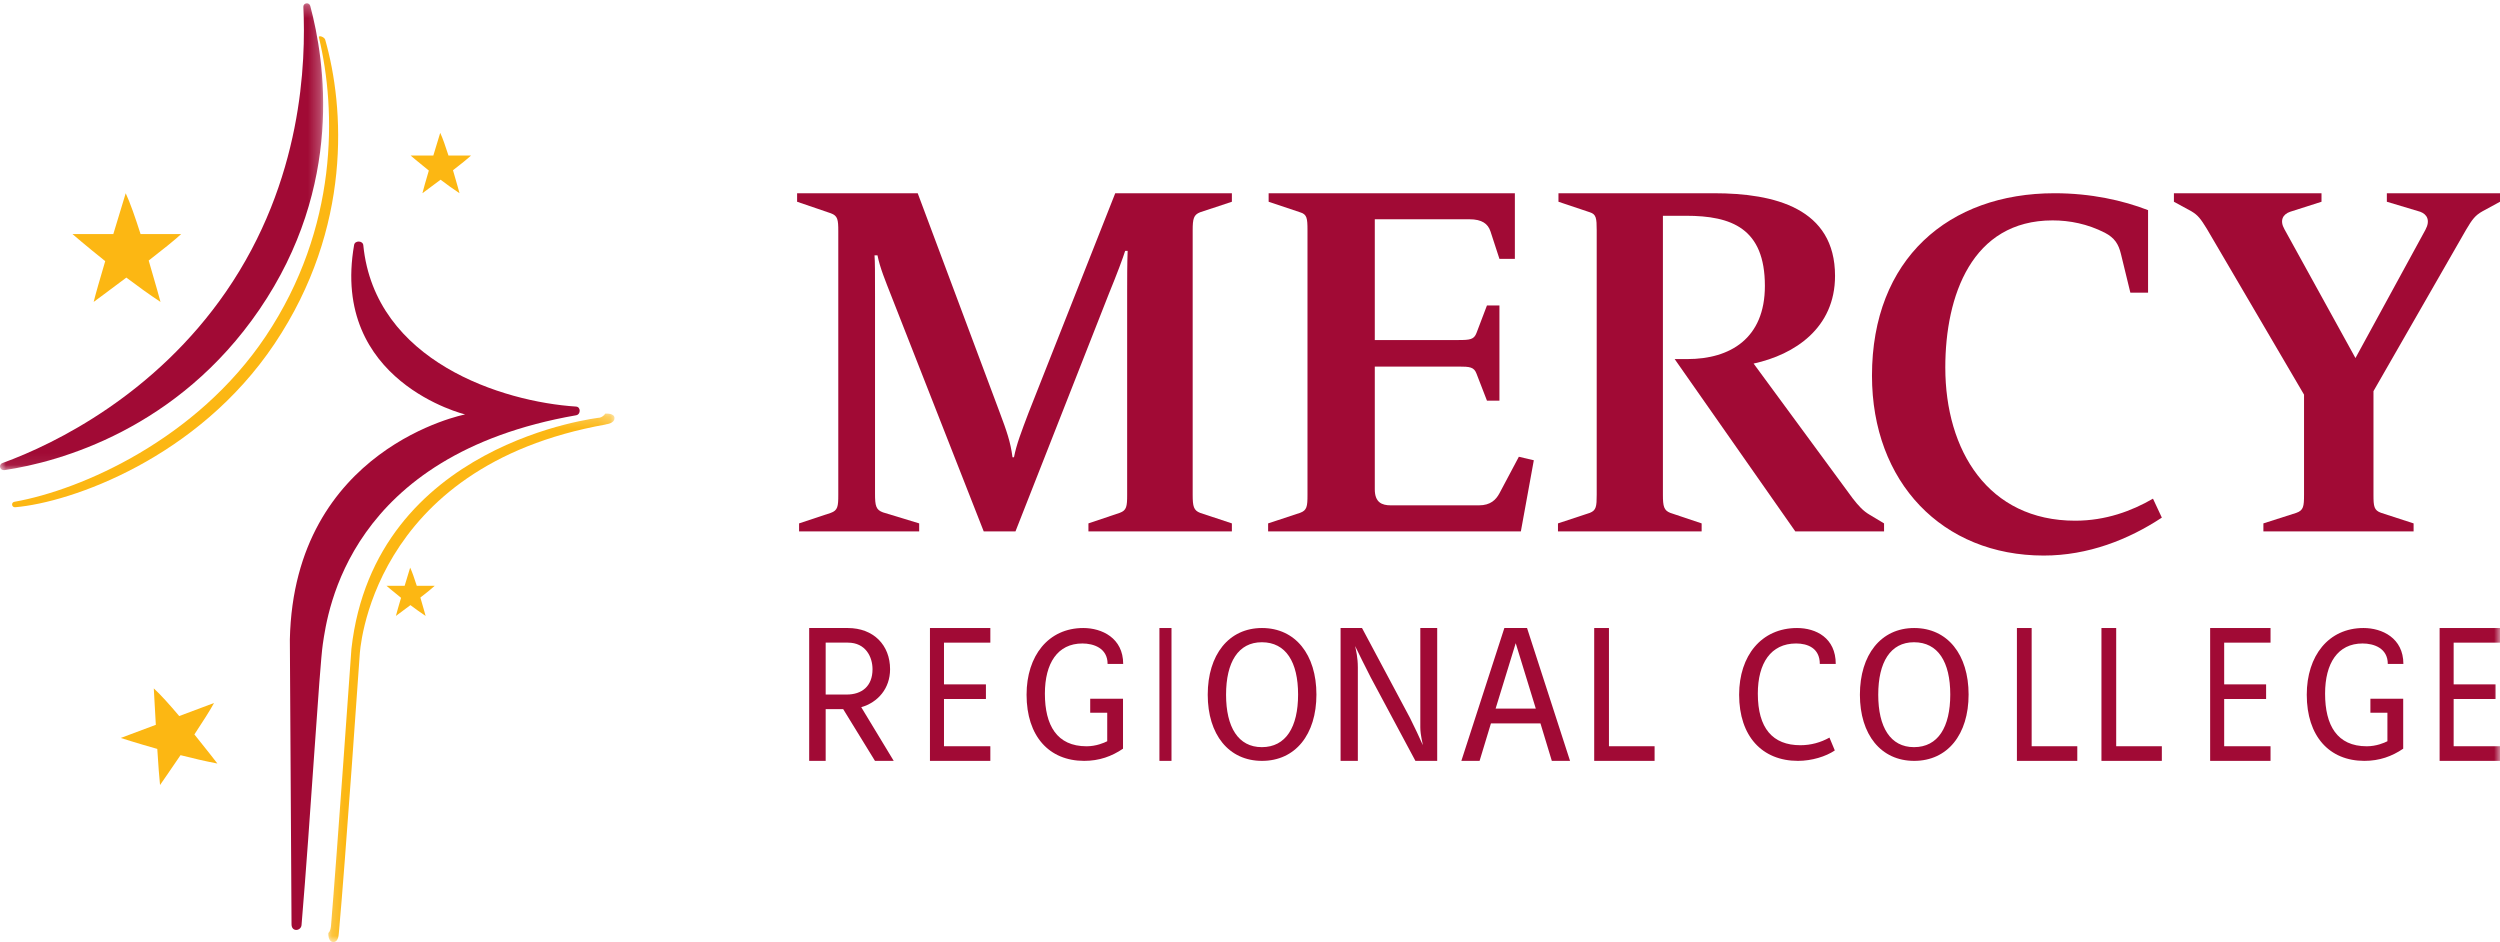 <?xml version="1.0" encoding="UTF-8"?>
<svg width="207px" height="78px" viewBox="0 0 207 78" version="1.1" xmlns="http://www.w3.org/2000/svg" xmlns:xlink="http://www.w3.org/1999/xlink">
    <!-- Generator: Sketch 62 (91390) - https://sketch.com -->
    <title>Group 48</title>
    <desc>Created with Sketch.</desc>
    <defs>
        <polygon id="path-1" points="0 0.274 26.757 0.274 26.757 38.93 0 38.93"></polygon>
        <polygon id="path-3" points="0.186 0.244 23.88 0.244 23.88 44 0.186 44"></polygon>
        <polygon id="path-5" points="0 78 207 78 207 0 0 0"></polygon>
    </defs>
    <g id="Page-1" stroke="none" stroke-width="1" fill="none" fill-rule="evenodd">
        <g id="homepage-ver1" transform="translate(-208, -55)">
            <g id="Group-48" transform="translate(208, 55)">
                <path d="M37.507,14.096 C38.132,13.614 38.706,13.154 39,12.878 L37.134,12.878 C36.893,12.123 36.645,11.414 36.45,11 C36.45,11 36.186,11.86 35.88,12.878 L34,12.878 C34,12.878 34.634,13.427 35.507,14.123 C35.268,14.932 35.056,15.667 34.976,16 C34.976,16 35.661,15.498 36.479,14.88 C36.993,15.269 37.535,15.663 38.049,16 C38.049,16 37.814,15.133 37.507,14.096" id="Fill-1" fill="#FCB713"></path>
                <path d="M34.807,49.477 C35.306,49.09 35.766,48.723 36,48.502 L34.508,48.502 C34.315,47.897 34.117,47.33 33.961,47 C33.961,47 33.75,47.688 33.505,48.502 L32,48.502 C32,48.502 32.507,48.941 33.207,49.5 C33.015,50.145 32.845,50.735 32.781,51 C32.781,51 33.329,50.598 33.984,50.104 C34.396,50.415 34.83,50.729 35.241,51 C35.241,51 35.053,50.308 34.807,49.477" id="Fill-3" fill="#FCB713"></path>
                <path d="M12.312,21.572 C13.436,20.702 14.469,19.876 15,19.381 L11.639,19.381 C11.205,18.02 10.76,16.744 10.409,16 C10.409,16 9.935,17.547 9.383,19.381 L6,19.381 C6,19.381 7.14,20.368 8.712,21.622 C8.282,23.077 7.899,24.402 7.755,25 C7.755,25 8.988,24.094 10.461,22.984 C11.387,23.683 12.363,24.389 13.29,25 C13.29,25 12.867,23.44 12.312,21.572" id="Fill-5" fill="#FCB713"></path>
                <path d="M16.096,60.812 C16.79,59.76 17.421,58.771 17.722,58.208 L14.839,59.289 C14.044,58.348 13.266,57.477 12.734,57 C12.734,57 12.808,58.38 12.902,60.015 L10,61.103 C10,61.103 11.286,61.52 13.023,62.01 C13.106,63.303 13.19,64.478 13.251,65 C13.251,65 14.028,63.885 14.948,62.528 C15.959,62.786 17.014,63.034 18,63.22 C18,63.22 17.153,62.116 16.096,60.812" id="Fill-7" fill="#FCB713"></path>
                <g id="Group-11">
                    <mask id="mask-2" fill="white">
                        <use xlink:href="#path-1"></use>
                    </mask>
                    <g id="Clip-10"></g>
                    <path d="M25.687,0.485 C25.6,0.16 25.105,0.23 25.118,0.564 C25.328,5.103 25.074,14.935 18.704,24.166 C12.885,32.597 4.677,36.718 0.201,38.34 C-0.15,38.469 -0.007,38.98 0.363,38.926 C4.953,38.254 14.721,35.512 21.471,25.64 C28.516,15.339 26.899,5.009 25.687,0.485" id="Fill-9" fill="#A10A35" mask="url(#mask-2)"></path>
                </g>
                <path d="M1.26,41.999 C0.958,42.025 0.898,41.599 1.194,41.548 C6.786,40.554 16.299,36.352 21.99,27.861 C28.028,18.847 27.857,9.151 26.406,3.1 C26.354,2.879 26.862,3.063 26.925,3.28 C28.515,8.853 29.191,18.824 22.733,28.463 C16.388,37.932 5.898,41.603 1.26,41.999" id="Fill-12" fill="#FCB713"></path>
                <path d="M29.321,20.278 C29.388,19.894 30.043,19.913 30.081,20.302 C31.04,29.942 41.623,33.273 47.696,33.664 C48.1,33.689 48.1,34.314 47.702,34.385 C28.837,37.673 27.127,50.673 26.73,53.326 C26.453,55.174 25.693,68.008 24.967,76.596 C24.926,77.09 24.138,77.201 24.138,76.527 L24,52.945 C24.347,37.061 38.512,34.314 38.512,34.314 C38.512,34.314 27.34,31.614 29.321,20.278" id="Fill-14" fill="#A10A35"></path>
                <g id="Group-18" transform="translate(27, 34)">
                    <mask id="mask-4" fill="white">
                        <use xlink:href="#path-3"></use>
                    </mask>
                    <g id="Clip-17"></g>
                    <path d="M23.143,1.138 C23.143,1.138 23.864,1.086 23.88,0.632 C23.897,0.177 23.109,0.248 23.109,0.248 C23.109,0.248 22.99,0.493 22.664,0.58 C22.664,0.58 4.019,2.628 2.098,19.722 C2.098,19.722 0.874,37.117 0.411,42.61 C0.399,42.757 0.36,43.116 0.188,43.248 C0.188,43.248 0.131,43.961 0.574,44 C0.973,44.033 1.035,43.518 1.053,43.3 C1.596,37.35 2.784,20.228 2.784,20.228 C2.784,20.228 3.471,4.632 23.212,1.138" id="Fill-16" fill="#FCB713" mask="url(#mask-4)"></path>
                </g>
                <path d="M90.122,44 L90.122,43.337 L92.711,42.465 C93.288,42.259 93.328,41.926 93.328,40.971 L93.328,24.171 C93.328,23.134 93.328,21.765 93.37,20.77 L93.164,20.77 C92.999,21.31 92.506,22.636 91.809,24.337 L84.081,44 L81.452,44 L73.768,24.421 C73.315,23.259 72.862,22.18 72.656,21.144 L72.41,21.144 C72.452,21.683 72.452,22.513 72.452,24.586 L72.452,40.889 C72.452,41.884 72.533,42.217 73.109,42.424 L76.108,43.337 L76.108,44 L66.164,44 L66.164,43.337 L68.793,42.465 C69.37,42.259 69.41,41.926 69.41,40.971 L69.41,19.152 C69.41,18.198 69.37,17.866 68.793,17.659 L66,16.705 L66,16 L75.986,16 L82.767,34.126 C83.342,35.662 83.67,36.574 83.835,37.86 L83.959,37.86 C84.165,36.782 84.574,35.746 85.151,34.211 L92.342,16 L102,16 L102,16.705 L99.369,17.576 C98.834,17.783 98.754,18.114 98.754,19.069 L98.754,40.971 C98.754,41.926 98.834,42.259 99.369,42.465 L102,43.337 L102,44 L90.122,44 Z" id="Fill-19" fill="#A10A35"></path>
                <path d="M125.927,44 L105,44 L105,43.337 L107.642,42.465 C108.22,42.259 108.26,41.926 108.26,40.971 L108.26,19.069 C108.26,18.074 108.22,17.741 107.642,17.576 L105.043,16.705 L105.043,16 L125.431,16 L125.431,21.433 L124.153,21.433 L123.409,19.152 C123.203,18.529 122.707,18.156 121.675,18.156 L113.833,18.156 L113.833,28.155 L120.768,28.155 C121.717,28.155 122.046,28.111 122.253,27.573 L123.12,25.292 L124.153,25.292 L124.153,33.173 L123.12,33.173 L122.253,30.934 C122.046,30.394 121.717,30.352 120.768,30.352 L113.833,30.352 L113.833,40.516 C113.833,41.594 114.411,41.842 115.155,41.842 L122.46,41.842 C123.409,41.842 123.863,41.386 124.153,40.848 L125.761,37.82 L127,38.11 L125.927,44 Z" id="Fill-21" fill="#A10A35"></path>
                <path d="M148.651,44 L138.662,29.731 L139.719,29.731 C143.251,29.731 146.133,28.03 146.133,23.674 C146.133,18.904 143.373,17.866 139.597,17.866 L137.689,17.866 L137.689,40.971 C137.689,41.926 137.77,42.259 138.297,42.465 L140.896,43.337 L140.896,44 L129,44 L129,43.337 L131.64,42.465 C132.167,42.259 132.207,41.926 132.207,40.971 L132.207,19.069 C132.207,18.074 132.167,17.741 131.64,17.576 L129.041,16.705 L129.041,16 L141.912,16 C146.946,16 151.941,17.244 151.941,22.845 C151.941,27.158 148.61,29.358 145.199,30.104 L153.401,41.262 C153.888,41.884 154.253,42.299 154.823,42.632 L156,43.337 L156,44 L148.651,44 Z" id="Fill-23" fill="#A10A35"></path>
                <path d="M169.221,46 C160.826,46 155,39.932 155,31.105 C155,21.431 161.356,16 170.116,16 C173.133,16 175.781,16.594 177.86,17.4 L177.86,24.231 L176.393,24.231 L175.619,21.05 C175.415,20.201 175.088,19.692 174.274,19.267 C172.849,18.544 171.381,18.249 169.954,18.249 C163.272,18.249 161.071,24.486 161.071,30.427 C161.071,37.3 164.617,43.114 171.828,43.114 C174.354,43.114 176.514,42.308 178.267,41.29 L179,42.859 C176.23,44.685 172.889,46 169.221,46" id="Fill-25" fill="#A10A35"></path>
                <path d="M205.552,17.493 C204.956,17.825 204.7,18.158 204.189,19.028 L196.524,32.386 L196.524,40.972 C196.524,41.925 196.565,42.257 197.161,42.465 L199.846,43.337 L199.846,44 L187.409,44 L187.409,43.337 L190.134,42.465 C190.731,42.257 190.774,41.925 190.774,40.972 L190.774,32.676 L182.725,18.944 C182.214,18.116 182.001,17.825 181.447,17.493 L180,16.705 L180,16 L192.221,16 L192.221,16.705 L189.624,17.535 C189.028,17.741 188.729,18.24 189.156,18.988 L195.032,29.647 L200.825,19.028 C201.251,18.24 200.953,17.741 200.399,17.535 L197.631,16.705 L197.631,16 L207,16 L207,16.705 L205.552,17.493 Z" id="Fill-27" fill="#A10A35"></path>
                <path d="M70.104,57.508 C71.354,57.508 72.245,56.827 72.245,55.411 C72.245,54.406 71.686,53.21 70.206,53.21 L68.366,53.21 L68.366,57.508 L70.104,57.508 Z M67,52 L70.191,52 C72.333,52 73.698,53.418 73.698,55.411 C73.698,57.005 72.692,58.158 71.311,58.556 L74,63 L72.448,63 L69.817,58.717 L68.366,58.717 L68.366,63 L67,63 L67,52 Z" id="Fill-29" fill="#A10A35"></path>
                <polygon id="Fill-31" fill="#A10A35" points="77 52 82 52 82 53.211 78.162 53.211 78.162 56.666 81.634 56.666 81.634 57.877 78.162 57.877 78.162 61.789 82 61.789 82 63 77 63"></polygon>
                <path d="M89.968,61.792 C90.763,61.792 91.424,61.505 91.678,61.375 L91.678,59.017 L90.269,59.017 L90.269,57.853 L92.985,57.853 L92.985,61.992 C92.054,62.625 91.019,63 89.772,63 C86.862,63 85,60.958 85,57.522 C85,54.3 86.802,52 89.698,52 C91.227,52 93,52.82 93,54.976 L91.709,54.976 C91.709,53.654 90.537,53.28 89.622,53.28 C87.566,53.28 86.517,54.919 86.517,57.434 C86.517,60.052 87.506,61.792 89.968,61.792" id="Fill-33" fill="#A10A35"></path>
                <mask id="mask-6" fill="white">
                    <use xlink:href="#path-5"></use>
                </mask>
                <g id="Clip-36"></g>
                <polygon id="Fill-35" fill="#A10A35" mask="url(#mask-6)" points="96 63 97 63 97 52 96 52"></polygon>
                <path d="M101.518,57.522 C101.518,60.21 102.525,61.864 104.478,61.864 C106.476,61.864 107.482,60.196 107.482,57.507 C107.482,54.819 106.476,53.178 104.478,53.178 C102.525,53.178 101.518,54.832 101.518,57.522 M100,57.522 C100,54.215 101.742,52 104.493,52 C107.258,52 109,54.201 109,57.507 C109,60.814 107.258,63 104.493,63 C101.742,63 100,60.827 100,57.522" id="Fill-37" fill="#A10A35" mask="url(#mask-6)"></path>
                <path d="M111,52 L112.775,52 L116.745,59.441 C116.986,59.899 117.677,61.377 117.812,61.701 C117.812,61.612 117.602,60.873 117.602,60.224 L117.602,52 L119,52 L119,63 L117.196,63 L113.497,56.09 C113.226,55.572 112.354,53.816 112.203,53.492 C112.278,53.846 112.429,54.436 112.429,55.263 L112.429,63 L111,63 L111,52 Z" id="Fill-38" fill="#A10A35" mask="url(#mask-6)"></path>
                <path d="M123.836,58.674 L127.165,58.674 L125.501,53.255 L123.836,58.674 Z M130,63 L128.491,63 L127.551,59.9 L123.449,59.9 L122.509,63 L121,63 L124.561,52 L126.439,52 L130,63 Z" id="Fill-39" fill="#A10A35" mask="url(#mask-6)"></path>
                <polygon id="Fill-40" fill="#A10A35" mask="url(#mask-6)" points="132 52 133.221 52 133.221 61.789 137 61.789 137 63 132 63"></polygon>
                <path d="M148.797,52 C150.359,52 152,52.818 152,54.975 L150.68,54.975 C150.68,53.653 149.655,53.28 148.719,53.28 C146.621,53.28 145.548,54.918 145.548,57.434 C145.548,60.297 146.774,61.704 149.072,61.704 C149.946,61.704 150.759,61.475 151.479,61.073 L151.922,62.136 C151.188,62.639 150.007,63 148.874,63 C145.901,63 144,60.958 144,57.522 C144,54.3 145.839,52 148.797,52" id="Fill-41" fill="#A10A35" mask="url(#mask-6)"></path>
                <path d="M155.518,57.522 C155.518,60.21 156.525,61.864 158.478,61.864 C160.476,61.864 161.482,60.196 161.482,57.507 C161.482,54.819 160.476,53.178 158.478,53.178 C156.525,53.178 155.518,54.832 155.518,57.522 M154,57.522 C154,54.215 155.742,52 158.493,52 C161.258,52 163,54.201 163,57.507 C163,60.814 161.258,63 158.493,63 C155.742,63 154,60.827 154,57.522" id="Fill-42" fill="#A10A35" mask="url(#mask-6)"></path>
                <polygon id="Fill-43" fill="#A10A35" mask="url(#mask-6)" points="167 52 168.221 52 168.221 61.789 172 61.789 172 63 167 63"></polygon>
                <polygon id="Fill-44" fill="#A10A35" mask="url(#mask-6)" points="174 52 175.221 52 175.221 61.789 179 61.789 179 63 174 63"></polygon>
                <polygon id="Fill-45" fill="#A10A35" mask="url(#mask-6)" points="183 52 188 52 188 53.211 184.162 53.211 184.162 56.666 187.634 56.666 187.634 57.877 184.162 57.877 184.162 61.789 188 61.789 188 63 183 63"></polygon>
                <path d="M195.968,61.792 C196.763,61.792 197.424,61.505 197.678,61.375 L197.678,59.017 L196.269,59.017 L196.269,57.853 L198.985,57.853 L198.985,61.992 C198.054,62.625 197.019,63 195.772,63 C192.862,63 191,60.958 191,57.522 C191,54.3 192.802,52 195.698,52 C197.227,52 199,52.82 199,54.976 L197.709,54.976 C197.709,53.654 196.537,53.28 195.622,53.28 C193.566,53.28 192.517,54.919 192.517,57.434 C192.517,60.052 193.506,61.792 195.968,61.792" id="Fill-46" fill="#A10A35" mask="url(#mask-6)"></path>
                <polygon id="Fill-47" fill="#A10A35" mask="url(#mask-6)" points="202 52 207 52 207 53.211 203.162 53.211 203.162 56.666 206.634 56.666 206.634 57.877 203.162 57.877 203.162 61.789 207 61.789 207 63 202 63"></polygon>
            </g>
        </g>
    </g>
</svg>
